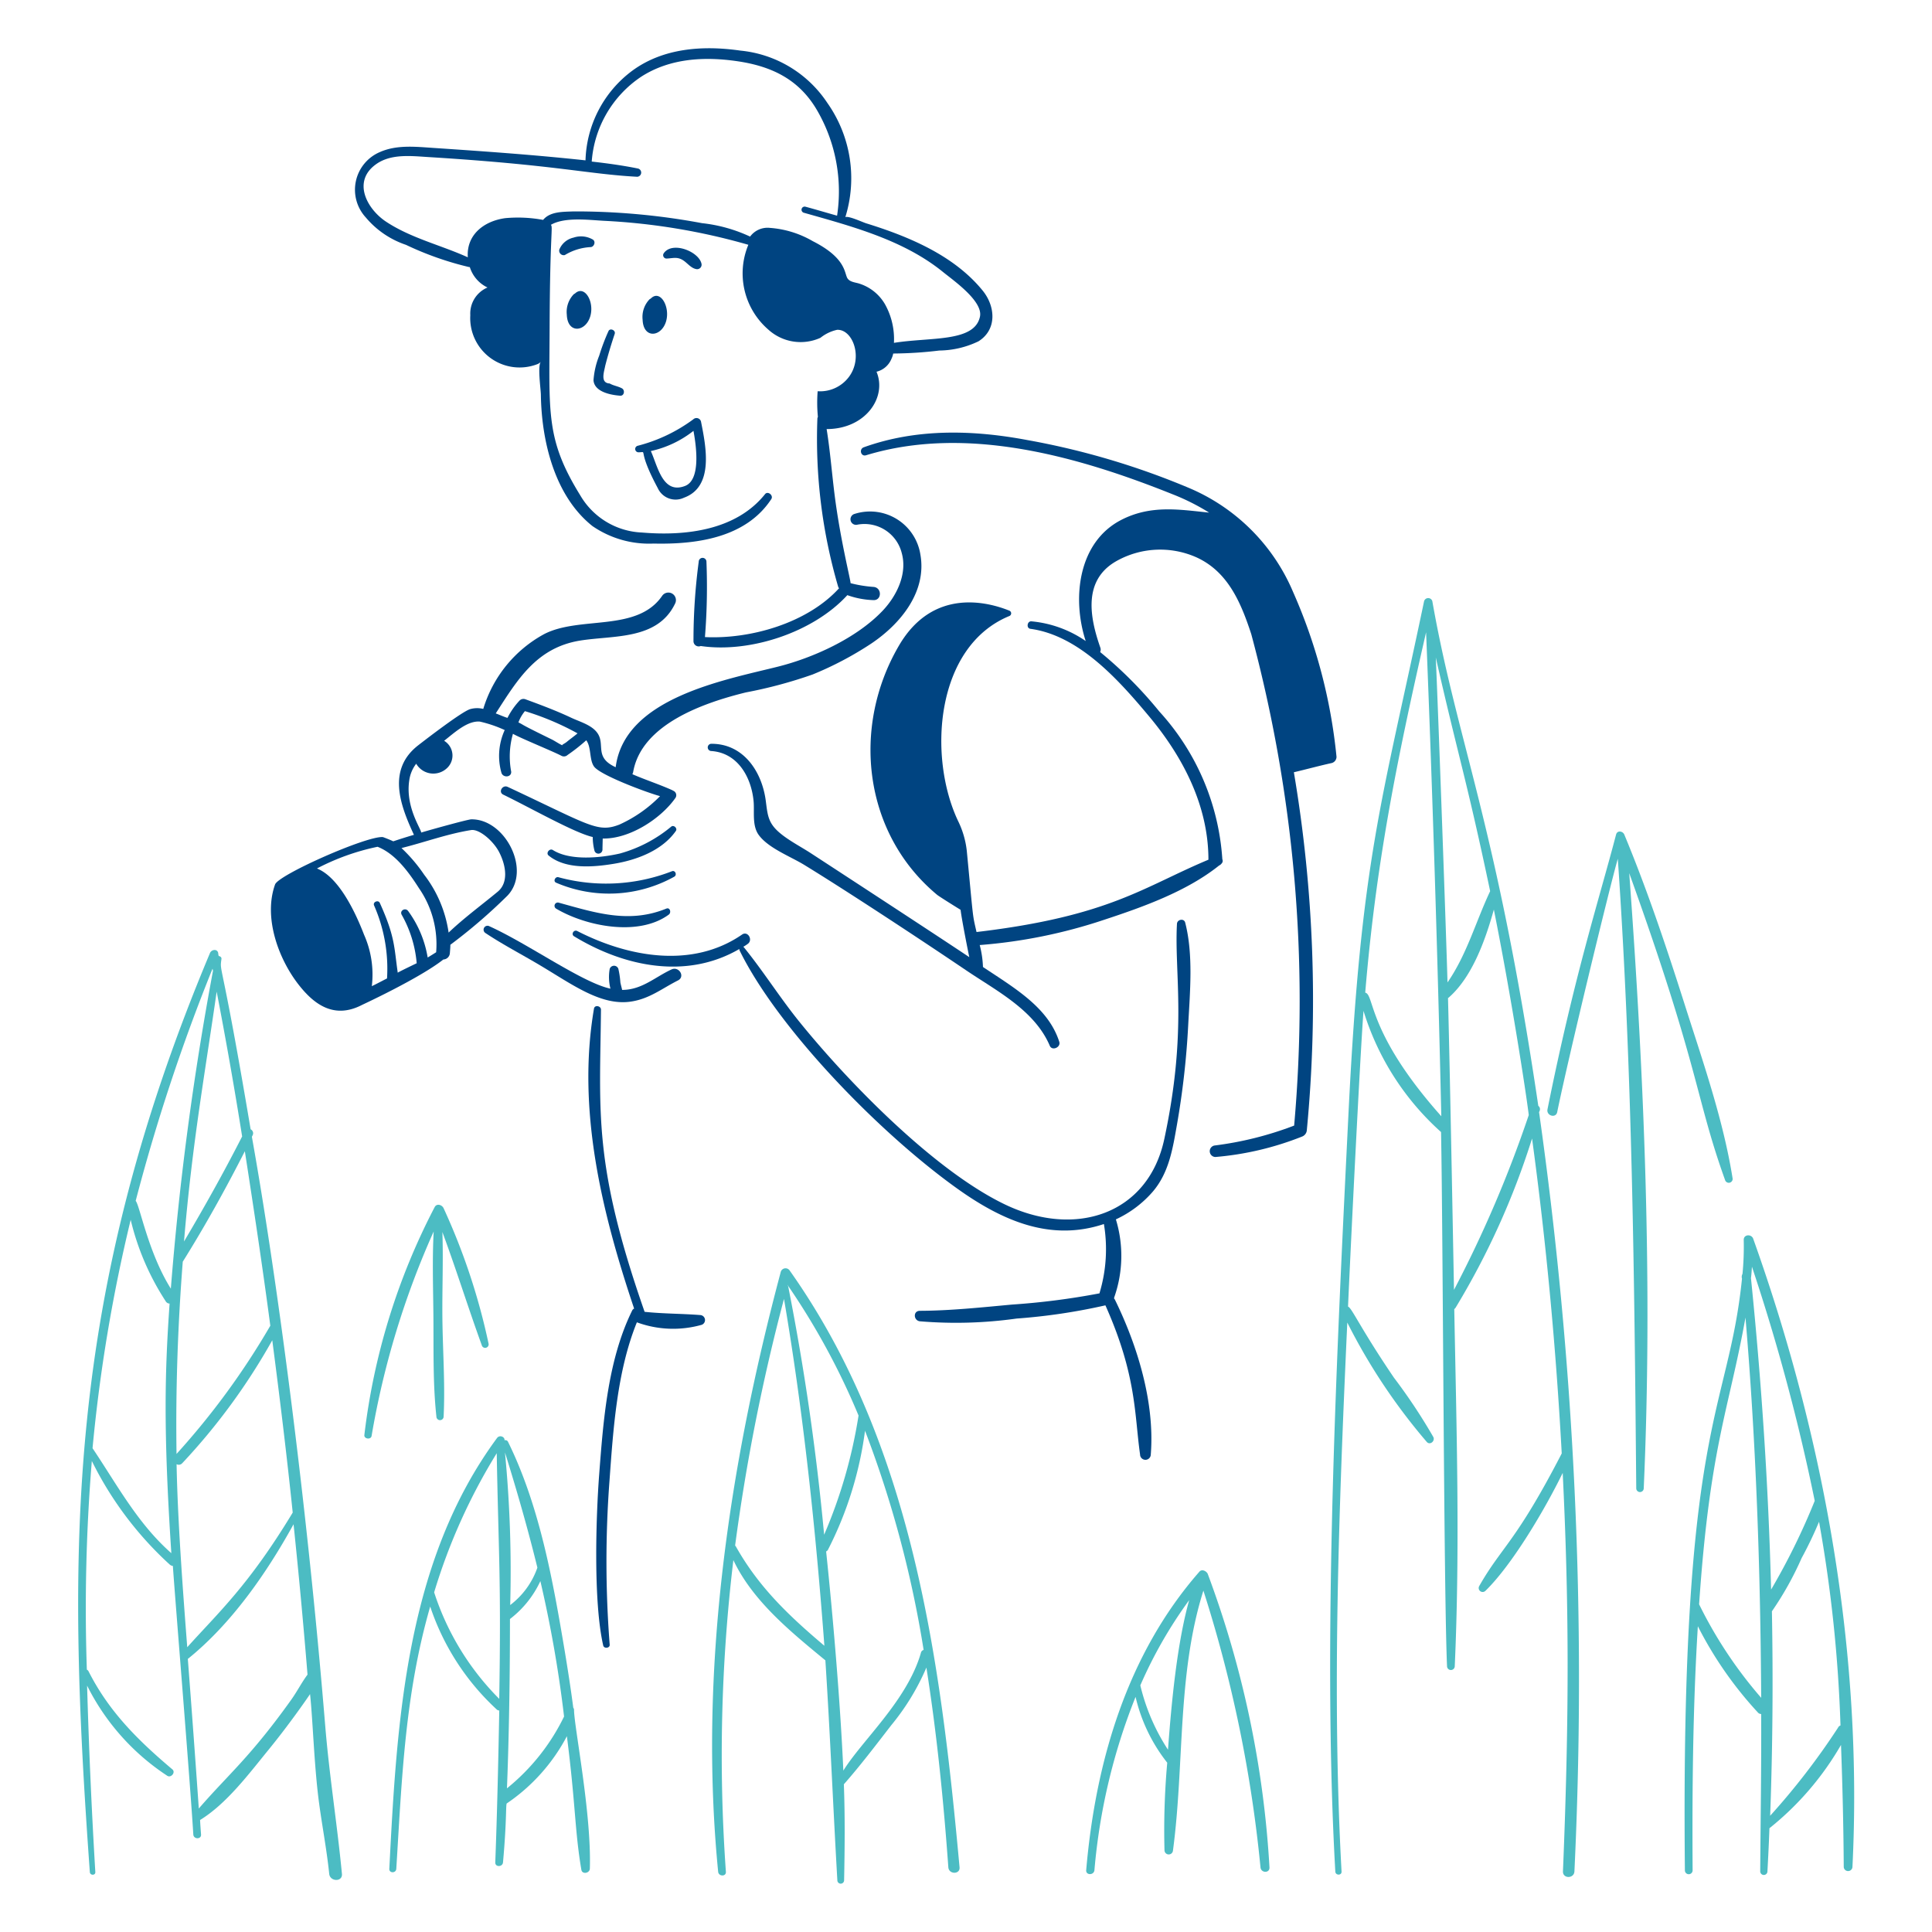 <svg viewBox="0 0 200 200" height="200" width="200" xmlns="http://www.w3.org/2000/svg"><path d="M26.074,117.678l.078-.155a.454.454,0,0,0-.207-.619c-3.062-18.2-3.223-16.113-3.02-17.63.024-.181-.129-.284-.284-.31a1.281,1.281,0,0,1-.052-.31c-.1-.464-.7-.362-.851,0C6.748,134.354,6.893,160.4,9.3,193.8c.026.361.589.361.568,0q-.576-9.636-.852-19.308a23.94,23.94,0,0,0,8.312,9.344c.386.233.879-.364.516-.671-3.542-2.993-6.551-5.952-8.673-10.144a.4.4,0,0,0-.181-.181,187.668,187.668,0,0,1,.516-21.6,36.2,36.2,0,0,0,8.054,10.712.586.586,0,0,0,.336.155c.206,3.123,1.767,22.091,2.116,27.8.032.516.84.517.8,0-.037-.49-.077-1.007-.1-1.5,2.762-1.7,5.042-4.768,7.073-7.253,2.182-2.671,4.107-5.463,4.311-5.782.276,2.488.42,7.31.9,11.022.33,2.53.822,5.031,1.084,7.588.085.826,1.4.852,1.317,0-.492-5.139-1.306-10.173-1.73-15.332C31.711,154.859,28.544,131.44,26.074,117.678Zm-7.8,33.892a.478.478,0,0,0,.593-.1,64.932,64.932,0,0,0,9.319-12.726c.774,5.937,1.5,11.9,2.116,17.837-4.559,7.551-7.744,10.4-10.918,13.939C18.9,164.261,18.39,157.312,18.279,151.57Zm9.705-14.326a78.132,78.132,0,0,1-9.705,13.268c-.1-6.66.129-13.268.645-19.9,2.323-3.717,4.44-7.537,6.427-11.435C26.281,125.19,27.184,131.2,27.984,137.244Zm-2.917-19.592c-1.884,3.692-3.9,7.3-6.014,10.868.847-10.162,2.19-17.523,3.382-25.865C23.39,107.637,24.267,112.619,25.067,117.652ZM22,100.28c.026.078.026.13.051.207A311.878,311.878,0,0,0,17.685,133.4c-2.349-3.731-3.231-8.677-3.64-9.086A197.356,197.356,0,0,1,22,100.28ZM9.58,149.918a166.116,166.116,0,0,1,3.949-23.644,26.752,26.752,0,0,0,3.614,8.415.479.479,0,0,0,.413.258c-.474,6.877-.678,12.791.181,25.838C14.252,157.714,12.161,153.764,9.58,149.918Zm20.6,25.994c-4.281,6-6.537,7.762-9.6,11.305q-.541-7.743-1.136-15.487c4.518-3.64,8.157-8.88,10.945-13.939q.813,7.782,1.445,15.565C31.237,174.156,30.748,175.113,30.178,175.912Z" fill="#4cbcc3"/><path d="M59.424,177a.3.3,0,0,0-.077-.207c-.258-1.987-.57-3.975-.9-5.963-1.218-7.252-2.591-14.94-5.859-21.579a.3.3,0,0,0-.362-.155c.052-.361-.511-.59-.774-.232-9.464,12.842-10.366,29.352-11.151,44.6-.024.465.694.465.723,0,.584-9.414.893-18.071,3.51-27.155A25.424,25.424,0,0,0,51.4,176.944a.425.425,0,0,0,.284.129c-.1,5.24-.217,10.482-.413,15.72-.019.517.756.491.8,0,.42-4.646.258-6.118.413-6.118a19.224,19.224,0,0,0,6.2-6.943c.911,7.108.81,9.8,1.5,13.835.083.49.861.362.877-.129C61.241,187.694,59.424,178.7,59.424,177ZM55.63,162.282a8.256,8.256,0,0,1-2.814,3.872,128.587,128.587,0,0,0-.542-15.8C53.513,154.332,54.649,158.282,55.63,162.282Zm-10.687,2.556a60.745,60.745,0,0,1,6.479-14.4c.181,10.3.468,13.042.258,25.426A27.653,27.653,0,0,1,44.943,164.838Zm7.538,20.289c.164-4.2.309-10.024.309-17.527a10.5,10.5,0,0,0,3.149-3.924,127.749,127.749,0,0,1,2.453,14.017A21.775,21.775,0,0,1,52.481,185.127Z" fill="#4cbcc3"/><path d="M181.492,128.236c-.184-.516-1-.465-.981.129a29.211,29.211,0,0,1-.129,3.51.625.625,0,0,0-.051.491c-1.448,14.129-6.379,14.612-5.912,61.253a.4.4,0,0,0,.8,0c-.052-8.415.025-16.856.542-25.271a39.324,39.324,0,0,0,6.195,8.906.449.449,0,0,0,.361.18c.026,5.421-.064,10.867-.1,16.288a.374.374,0,0,0,.748,0c.078-1.471.155-2.968.207-4.465a30.539,30.539,0,0,0,7.408-8.622c.155,4.208.258,8.415.284,12.648a.452.452,0,0,0,.9,0C192.86,171.26,188.9,148.984,181.492,128.236Zm-.232,4.078c.051-.387.077-.8.1-1.187a207.1,207.1,0,0,1,6.5,24.238,69.283,69.283,0,0,1-4.517,9.189C183.067,153.764,182.344,142.975,181.26,132.314Zm-5.369,33.763c1.12-16.435,3.092-20.113,4.8-29.685,1.11,13.087,1.549,26.226,1.626,39.365A45.009,45.009,0,0,1,175.891,166.077Zm14.377,12.777a73,73,0,0,1-7.021,9.112c.259-7.021.31-14.094.181-21.166a33.2,33.2,0,0,0,3.072-5.5,40.93,40.93,0,0,0,1.807-3.769,145.653,145.653,0,0,1,2.22,21.089A.442.442,0,0,0,190.268,178.854Z" fill="#4cbcc3"/><path d="M80.823,131.669c-5.35,20.078-8.528,41.313-6.479,62.1.048.491.835.516.8,0a170.1,170.1,0,0,1,.774-32.266c2.014,4.259,5.989,7.46,9.525,10.377.491,7.589.8,15.176,1.239,22.767a.349.349,0,0,0,.7,0c.065-3.306.1-6.609-.026-9.938,1.73-1.962,3.33-4.079,4.931-6.144a24.472,24.472,0,0,0,3.613-5.937c1.085,6.867,1.778,13.834,2.272,20.676.054.749,1.23.75,1.161,0-1.956-21.377-4.835-43.772-17.578-61.769A.515.515,0,0,0,80.823,131.669Zm.774,1.523c0-.07-.077-.115-.077-.181a73.945,73.945,0,0,1,7.356,13.526,51.188,51.188,0,0,1-3.562,12.338A253.12,253.12,0,0,0,81.6,133.192Zm-5.42,26.9c-.026-.025-.052-.077-.078-.1a204.907,204.907,0,0,1,5.059-25.529c2.03,11.9,3.291,24.022,4.182,35.906C81.726,167.316,78.551,164.322,76.177,160.088ZM95.33,171.11c-1.423,4.933-6.084,9.043-8.028,12.184-.3-6.865-1.068-15.916-1.781-22.689a.4.4,0,0,0,.206-.207,37.772,37.772,0,0,0,3.82-12.287,113.066,113.066,0,0,1,6.066,22.69A.389.389,0,0,0,95.33,171.11Z" fill="#4cbcc3"/><path d="M124.162,162.7c-7.486,8.54-10.76,19.7-11.719,30.9-.046.543.8.542.852,0a62.569,62.569,0,0,1,4.259-17.94,17.27,17.27,0,0,0,3.278,6.815,78.944,78.944,0,0,0-.284,9.086.44.44,0,0,0,.878,0c1.192-8.921.413-18.224,3.149-26.9a137.327,137.327,0,0,1,5.911,28.652c.058.593.959.62.93,0a103.847,103.847,0,0,0-6.4-30.407C124.859,162.618,124.415,162.407,124.162,162.7Zm-6.117,11.771a46.028,46.028,0,0,1,5.059-8.828c-1.262,4.513-1.828,10.542-2.194,15.488A21.091,21.091,0,0,1,118.045,174.466Z" fill="#4cbcc3"/><path d="M178.575,122.144a.4.4,0,0,0,.775-.207c-.97-6.067-3.1-12.131-4.956-17.965-1.888-5.936-3.858-11.824-6.247-17.579-.151-.363-.73-.466-.852,0-1.776,6.8-4.276,14.405-7.1,28.446-.135.67.87.953,1.006.284,1.16-5.677,5.4-23.178,6.273-26.226,1.5,21.734,1.716,43.44,1.91,65.2a.388.388,0,0,0,.774,0c.945-21.185.052-42.565-1.5-63.706C175.965,110.7,175.494,113.561,178.575,122.144Z" fill="#4cbcc3"/><path d="M44.866,136.289c.028,3.433-.06,6.945.31,10.351a.374.374,0,0,0,.748,0c.168-3.432-.1-6.918-.129-10.351-.024-2.917.1-5.859,0-8.75,1.446,3.9,2.668,7.834,4.078,11.719a.361.361,0,0,0,.7-.181,66.7,66.7,0,0,0-4.646-13.991c-.154-.361-.707-.547-.929-.129a68.255,68.255,0,0,0-7.279,23.593c-.051.413.674.517.748.1a87.439,87.439,0,0,1,6.428-21.166C44.737,130.378,44.842,133.372,44.866,136.289Z" fill="#4cbcc3"/><path d="M159.4,114.942a.431.431,0,0,0-.155-.465c-4.346-29.36-8.4-37.636-10.971-52.244a.444.444,0,0,0-.852,0C143.042,83.141,140.9,88.8,139.6,115.149c-1.2,24.362-2.729,54.774-1.368,78.6.024.413.668.413.645,0-1-18.173-.29-37.394.594-56.839a61.223,61.223,0,0,0,8.234,12.364c.332.365.88-.1.672-.516a58.362,58.362,0,0,0-4.079-6.144c-3.5-5.157-4.355-7.225-4.749-7.356.232-5.421,1.239-25.839,1.6-30.614a27.766,27.766,0,0,0,8.028,12.545c.206,10.4.277,47.291.619,55.29a.4.4,0,0,0,.8,0c.553-12.284.181-24.651-.051-36.963.051-.026.077-.078.129-.129a80.051,80.051,0,0,0,7.924-17.527c1.472,10.815,2.478,21.708,3.072,32.6-4.774,9.243-6.191,9.6-8.544,13.733a.409.409,0,0,0,.645.49c2.777-2.7,6.177-8.46,8-12.209.634,13,.712,24.543.026,41.248-.032.774,1.154.774,1.187,0a418.862,418.862,0,0,0-3.665-78.625C159.371,115.1,159.371,115.019,159.4,114.942ZM154.26,92.253c-1.5,3.175-2.4,6.53-4.414,9.447-.129-4.724-.929-27.129-1.213-33.634C151.044,78.669,151.8,80.584,154.26,92.253Zm-12.932,10.5c1.079-12.952,3.106-23.372,6.3-37.3q1.006,25.051,1.575,50.1C141.517,106.925,142.3,102.953,141.328,102.758Zm9.189,30.769c-.026-1.161-.387-21.295-.62-30.2.026-.025.078-.051.1-.077,2.374-2.091,3.743-5.834,4.646-9.086,1.807,9.034,3.327,18.9,3.614,21.27A124.751,124.751,0,0,1,150.517,133.527Z" fill="#4cbcc3"/><path d="M64.2,40.963c.413.03.517-.542.207-.749-.413-.232-.9-.284-1.291-.516-1.005-.05-.581-1.189-.464-1.833.284-1.109.619-2.219.981-3.3.129-.387-.49-.644-.646-.283a21.319,21.319,0,0,0-.955,2.529,8.463,8.463,0,0,0-.593,2.556C61.53,40.577,63.244,40.894,64.2,40.963Z" fill="#004481"/><path d="M67.374,30.9c-.051.026-.077.052-.129.078a2.634,2.634,0,0,0-.722,2.116c.072,2,1.936,1.813,2.426.181C69.4,31.755,68.347,29.924,67.374,30.9Z" fill="#004481"/><path d="M59.527,30.38c-.051.026-.077.051-.129.077a2.637,2.637,0,0,0-.722,2.117c.072,2,1.936,1.813,2.426.181C61.559,31.234,60.514,29.464,59.527,30.38Z" fill="#004481"/><path d="M69,26.766c.645-.026,1.084-.207,1.677.155.465.283.828.82,1.369.929a.462.462,0,0,0,.567-.568c-.3-1.275-3.078-2.354-3.923-1.032A.351.351,0,0,0,69,26.766Z" fill="#004481"/><path d="M61.334,24.778a2.427,2.427,0,0,0-1.962-.18A2.072,2.072,0,0,0,57.9,25.837a.47.47,0,0,0,.568.568,5.679,5.679,0,0,1,2.685-.826C61.515,25.553,61.717,24.967,61.334,24.778Z" fill="#004481"/><path d="M66.084,46.822c1.08,0-.27-.535,2.013,3.717a2.024,2.024,0,0,0,2.711.981c3.131-1.139,2.271-5.317,1.755-7.9a.484.484,0,0,0-.8-.207,16.617,16.617,0,0,1-5.757,2.736A.343.343,0,0,0,66.084,46.822Zm4.827,3.485c-2.314.889-2.819-2.035-3.537-3.614a10.889,10.889,0,0,0,4.414-2.09C72.124,46.409,72.513,49.692,70.911,50.307Z" fill="#004481"/><path d="M42.026,25.346a32.632,32.632,0,0,0,6.531,2.3h.077a3.478,3.478,0,0,0,1.833,2.116,2.926,2.926,0,0,0-1.781,2.866,5.109,5.109,0,0,0,6.969,5.059,1.032,1.032,0,0,0,.336-.233c-.361.388-.008,2.84,0,3.408.065,4.751,1.4,10.472,5.343,13.6a10.342,10.342,0,0,0,6.324,1.807c4.44.1,9.55-.586,12.184-4.6.255-.389-.359-.875-.645-.516-2.99,3.742-8.208,4.355-12.726,3.975a7.761,7.761,0,0,1-6.4-3.846c-3.576-5.79-3.207-8.436-3.175-17.423.036-9.76.367-10.346.13-10.584,1.471-.851,4.026-.487,5.575-.413a65.647,65.647,0,0,1,14.868,2.478,7.693,7.693,0,0,0,2.065,8.777,4.969,4.969,0,0,0,5.4.851,4.186,4.186,0,0,1,1.729-.826c1.62-.059,2.713,2.88,1.214,4.879A3.721,3.721,0,0,1,84.643,40.5a15.236,15.236,0,0,0,.026,2.659.4.4,0,0,0-.052.155,54.518,54.518,0,0,0,2.143,17.4.4.4,0,0,0,.1.18C83.585,64.5,77.7,66.182,72.976,65.95a65.445,65.445,0,0,0,.155-7.8.4.4,0,0,0-.8,0,61.656,61.656,0,0,0-.542,8.209.542.542,0,0,0,.749.516c5.059.748,11.641-1.394,15.178-5.266a8.841,8.841,0,0,0,2.71.516c.878.025.879-1.3,0-1.368a13.073,13.073,0,0,1-2.375-.387c0-.361-1.074-4.563-1.652-9.138-.283-2.245-.464-4.568-.826-6.814,4.016,0,6.275-3.277,5.163-5.937a2.236,2.236,0,0,0,1.549-1.342,2.183,2.183,0,0,0,.18-.542,41.917,41.917,0,0,0,4.776-.31,9.561,9.561,0,0,0,4.052-.955c1.935-1.216,1.757-3.615.439-5.24-2.939-3.624-7.6-5.592-12.054-6.97-.39-.12-1.833-.8-2.169-.645A13.53,13.53,0,0,0,85.65,10.659a12.211,12.211,0,0,0-9.009-5.421c-3.844-.553-7.977-.285-11.2,2.091A11.976,11.976,0,0,0,60.612,16.6c-5.24-.568-10.533-.938-15.8-1.291-1.833-.123-3.767-.333-5.5.439a4.237,4.237,0,0,0-1.445,6.763A9.293,9.293,0,0,0,42.026,25.346Zm-3.071-8.363c1.547-1.086,3.614-.833,5.4-.723,13.286.822,16.414,1.757,21.6,2.039a.433.433,0,0,0,.1-.851c-1.573-.321-3.2-.542-4.8-.723a11.584,11.584,0,0,1,5.111-8.776c2.994-1.937,6.608-2.116,10.041-1.6,3.614.543,6.428,1.961,8.26,5.214a16.722,16.722,0,0,1,1.987,10.764c-1.109-.309-2.189-.637-3.278-.929a.323.323,0,0,0-.18.62c5,1.418,10.326,2.812,14.429,6.143,1.112.9,4.159,3.027,3.82,4.62-.568,2.67-5.117,2.1-8.905,2.711a7.384,7.384,0,0,0-.9-3.95,4.709,4.709,0,0,0-2.813-2.22c-.389-.1-.85-.156-1.084-.49-.357-.507-.077-2.087-3.614-3.872a10.282,10.282,0,0,0-4.414-1.368,2.24,2.24,0,0,0-2.065.9A15.772,15.772,0,0,0,72.666,23.1a71.165,71.165,0,0,0-13.294-1.214c-1.11.045-2.426,0-3.149.878a14.276,14.276,0,0,0-3.923-.181c-2.24.308-4.031,1.751-3.872,4.053-2.788-1.265-5.895-1.986-8.467-3.691C37.986,21.636,36.423,18.761,38.955,16.983Z" fill="#004481"/><path d="M121.839,95.634c-.291,5.174,1.108,11.015-1.316,22.3-1.658,7.718-9.141,10.294-16.52,6.737-7.333-3.533-16.232-12.687-21.27-18.92-2.007-2.483-3.717-5.214-5.73-7.692-.026-.026-.052-.026-.052-.052a3.792,3.792,0,0,0,.439-.284c.6-.407.027-1.392-.568-.981-5.15,3.555-11.77,2.349-17.062-.361-.36-.184-.673.337-.336.542,5.223,3.176,11.667,4.491,17.114,1.316a.326.326,0,0,0,.026.155c3.945,8.039,14.393,18.833,22.534,24.651,4.786,3.421,9.739,5.479,15.178,3.666a15.747,15.747,0,0,1-.439,7.1.1.1,0,0,1-.026.078,75.079,75.079,0,0,1-9.06,1.161c-3.148.29-6.376.633-9.525.645-.722,0-.67,1,0,1.085a45.073,45.073,0,0,0,10.016-.284,61.765,61.765,0,0,0,9.189-1.368c3.244,7.26,3,11.305,3.588,15.436a.555.555,0,0,0,1.11,0c.425-5.4-1.384-11.272-3.717-16.03a.339.339,0,0,0-.078-.1v-.1c0-.025.026-.051.026-.077a12.934,12.934,0,0,0,.155-8.028,11.36,11.36,0,0,0,3.794-2.839c1.711-1.982,2.093-4.491,2.53-6.97A84.844,84.844,0,0,0,123,106.166c.18-3.433.552-7.32-.31-10.661C122.57,95.038,121.865,95.17,121.839,95.634Z" fill="#004481"/><path d="M68.975,94.06c-3.881,1.578-7.342.426-11.151-.62a.34.34,0,0,0-.258.62c3.093,1.833,8.531,2.925,11.667.619C69.516,94.471,69.361,93.9,68.975,94.06Z" fill="#004481"/><path d="M69.568,90.188a18.782,18.782,0,0,1-11.77.619c-.31-.078-.57.418-.232.568A13.881,13.881,0,0,0,69.8,90.756C70.112,90.577,69.905,90.062,69.568,90.188Z" fill="#004481"/><path d="M69.491,85.567a14.228,14.228,0,0,1-5.317,2.788c-1.99.454-5.148.777-6.944-.361-.333-.211-.75.311-.439.568,1.772,1.457,4.646,1.209,6.789.851,2.348-.391,4.956-1.368,6.376-3.381C70.162,85.774,69.775,85.361,69.491,85.567Z" fill="#004481"/><path d="M65.284,103.688c1.936-.278,3.224-1.348,4.9-2.194.773-.39.105-1.494-.671-1.136-1.709.788-3.069,2.117-5.111,2.117-.052-.259-.133-.516-.181-.775a9.111,9.111,0,0,0-.206-1.394.471.471,0,0,0-.9,0,4.881,4.881,0,0,0,.078,2.039c-2.883-.6-8.5-4.638-12.519-6.453a.406.406,0,0,0-.413.7c1.823,1.215,3.789,2.228,5.678,3.356C59.291,101.945,62.215,104.128,65.284,103.688Z" fill="#004481"/><path d="M52.532,92.717c2.5-2.607-.231-7.95-3.743-7.9-.309,0-3.588.9-5.188,1.368,0-.377-1.638-2.629-1.239-5.369a3.631,3.631,0,0,1,.723-1.756,2.05,2.05,0,0,0,3.149.491,1.781,1.781,0,0,0-.258-2.865c1.084-.852,2.4-2.087,3.691-1.988a12.914,12.914,0,0,1,2.581.878,6.427,6.427,0,0,0-.335,4.44c.178.517,1.04.464,1.006-.13a8.48,8.48,0,0,1,.181-3.923c.749.439,4.14,1.814,5.008,2.271a.549.549,0,0,0,.645-.077,19.165,19.165,0,0,0,1.936-1.523c.539.719.3,2,.8,2.71.637.91,5.576,2.737,6.84,3.072a13.879,13.879,0,0,1-4.207,2.943c-2.262.88-3.073.069-11.564-3.9-.544-.254-1.005.538-.465.8,2.928,1.423,7.409,3.975,9.267,4.388a5.835,5.835,0,0,0,.181,1.42.422.422,0,0,0,.826-.1c0-.232.026-1.007.026-1.162,2.813.052,6.031-2.079,7.511-4.181a.5.5,0,0,0-.232-.775.025.025,0,0,1-.026-.026c-1.368-.619-2.814-1.084-4.182-1.677a1.769,1.769,0,0,0,.078-.207c.852-4.982,7.356-7.2,11.667-8.26a47.22,47.22,0,0,0,6.918-1.858,34.841,34.841,0,0,0,6.066-3.2c3-2.012,5.772-5.342,5.085-9.215A5.274,5.274,0,0,0,88.463,53.2a.576.576,0,0,0,.31,1.11,3.976,3.976,0,0,1,4.569,2.917c.614,2.17-.515,4.467-1.988,6.014-2.681,2.817-7.149,4.855-10.867,5.782-5.6,1.4-15.849,3.253-16.752,10.4-2.18-.991-1.132-2.244-1.807-3.407-.54-.931-1.854-1.275-2.762-1.7-1.567-.74-3.175-1.342-4.8-1.936a.568.568,0,0,0-.594.155,7.709,7.709,0,0,0-1.239,1.781c-.413-.129-.8-.31-1.213-.465,2.246-3.484,4.209-6.8,8.725-7.537,3.46-.561,8.013-.033,9.834-3.82a.782.782,0,0,0-1.342-.8c-2.6,3.772-8.5,2.033-12.209,3.949a13.141,13.141,0,0,0-6.3,7.744,2.64,2.64,0,0,0-1.368.025c-.856.269-4.423,3.009-5.369,3.743-3.206,2.49-1.91,6.118-.439,9.267-.722.207-1.445.439-2.142.671-.258-.129-.981-.413-1.084-.439-1.678-.129-10.791,3.9-11.151,4.905-1.218,3.405.339,7.663,2.4,10.325,1.578,2.037,3.667,3.671,6.608,2.142.052-.026,5.963-2.762,8.415-4.7a.7.7,0,0,0,.671-.645c.023-.31.052-.594.052-.878A56.062,56.062,0,0,0,52.532,92.717Zm1.807-19.1a28.3,28.3,0,0,1,5.447,2.3c-.362.31-.744.574-1.11.878-.255.211-.517.284-.465.361-.387-.18-.778-.457-1.11-.619-3.5-1.709-2.7-1.39-3.433-1.755A4.01,4.01,0,0,1,54.339,73.616ZM48.763,85.929c.851-.136,2.324,1.135,2.917,2.3.7,1.368.988,3.132-.155,4.078-1.667,1.381-3.484,2.711-5.085,4.234a12.784,12.784,0,0,0-2.529-5.989,16.374,16.374,0,0,0-2.349-2.762C43.962,87.193,46.308,86.321,48.763,85.929ZM37.69,96.77c-.884-2.3-2.595-5.953-4.879-6.866a24.041,24.041,0,0,1,6.273-2.246c1.858.723,3.249,2.661,4.285,4.285a10.183,10.183,0,0,1,1.781,6.634c-.284.181-.568.361-.878.542a11.234,11.234,0,0,0-2.013-4.8c-.286-.412-.929-.052-.671.387a12.267,12.267,0,0,1,1.548,5.008c-.1.049-1.88.9-1.961.98-.382-2.614-.257-3.691-1.859-7.227-.152-.337-.741-.106-.594.258a16.3,16.3,0,0,1,1.343,7.563c-.517.258-1.033.542-1.575.8A10.15,10.15,0,0,0,37.69,96.77Z" fill="#004481"/><path d="M133.868,61.3a20.245,20.245,0,0,0-10.79-10.789,79.05,79.05,0,0,0-16.726-4.956c-5.628-1.059-11.47-1.218-16.934.748-.514.185-.307.99.233.826,10.433-3.176,22,.132,31.775,4.053a22.739,22.739,0,0,1,3.743,1.884c-3-.3-5.983-.842-9.086.749-4.469,2.291-5.137,8.105-3.691,12.545a11.772,11.772,0,0,0-5.627-2.04c-.439-.027-.542.715-.1.775,5.047.685,9.162,5.319,12.287,9.06,3.56,4.261,6.144,9.311,6.144,14.842-6.717,2.807-10.227,5.855-24.006,7.486-.441-1.941-.3-1.039-1.007-8.389a9.317,9.317,0,0,0-.9-3.1c-3.147-6.635-2.385-18.049,5.291-21.218a.3.3,0,0,0,0-.567c-1.988-.8-7.814-2.526-11.409,3.613-4.946,8.447-3.708,19.452,3.949,25.813.155.129,1.42.929,2.427,1.549.1.929.8,4.439.9,4.9C96.93,96.8,85.98,89.654,83.946,88.329c-.984-.641-2.124-1.229-3.046-1.962-1.379-1.095-1.423-1.883-1.626-3.458-.393-3.046-2.323-5.937-5.653-5.912a.375.375,0,0,0,0,.749c2.738.179,4.144,2.683,4.388,5.163.11,1.109-.18,2.555.542,3.536,1.007,1.368,3.282,2.214,4.724,3.1,4.672,2.863,12.434,7.989,16.727,10.893,3.172,2.147,7.1,4.133,8.673,7.822.24.564,1.163.154.981-.413-1.138-3.546-4.582-5.533-7.9-7.744a10.215,10.215,0,0,0-.336-2.272,53.513,53.513,0,0,0,12.855-2.607c4.024-1.324,8.57-2.942,11.925-5.627a.648.648,0,0,0,.259-.206.389.389,0,0,0,.077-.439,25.1,25.1,0,0,0-6.531-15.307,42.933,42.933,0,0,0-6.117-6.144.615.615,0,0,0,.026-.438c-1.11-3.15-1.811-6.95,1.574-8.932a9.24,9.24,0,0,1,8.363-.438c3.282,1.49,4.621,4.723,5.679,7.95a146.321,146.321,0,0,1,4.44,50.877,35.1,35.1,0,0,1-8.26,2.065.6.6,0,0,0,.1,1.187,31.253,31.253,0,0,0,8.983-2.117.765.765,0,0,0,.49-.671,141.391,141.391,0,0,0-1.342-37.041c1.317-.31,2.627-.67,3.924-.955a.668.668,0,0,0,.49-.645A55.546,55.546,0,0,0,133.868,61.3Z" fill="#004481"/><path d="M72.485,136.134c-1.934-.152-3.82-.129-5.756-.335-5.37-15.378-4.617-20.664-4.517-31.285,0-.387-.652-.518-.723-.1-1.793,10.478.826,21.14,4.156,31.052a.4.4,0,0,0-.207.207c-2.509,5.095-2.983,11.332-3.407,16.907-.346,4.549-.612,13.293.413,17.759.083.36.7.284.671-.077a111.227,111.227,0,0,1-.025-16.908c.389-5.369.774-11.383,2.839-16.468a10.861,10.861,0,0,0,6.711.258A.521.521,0,0,0,72.485,136.134Z" fill="#004481"/></svg>